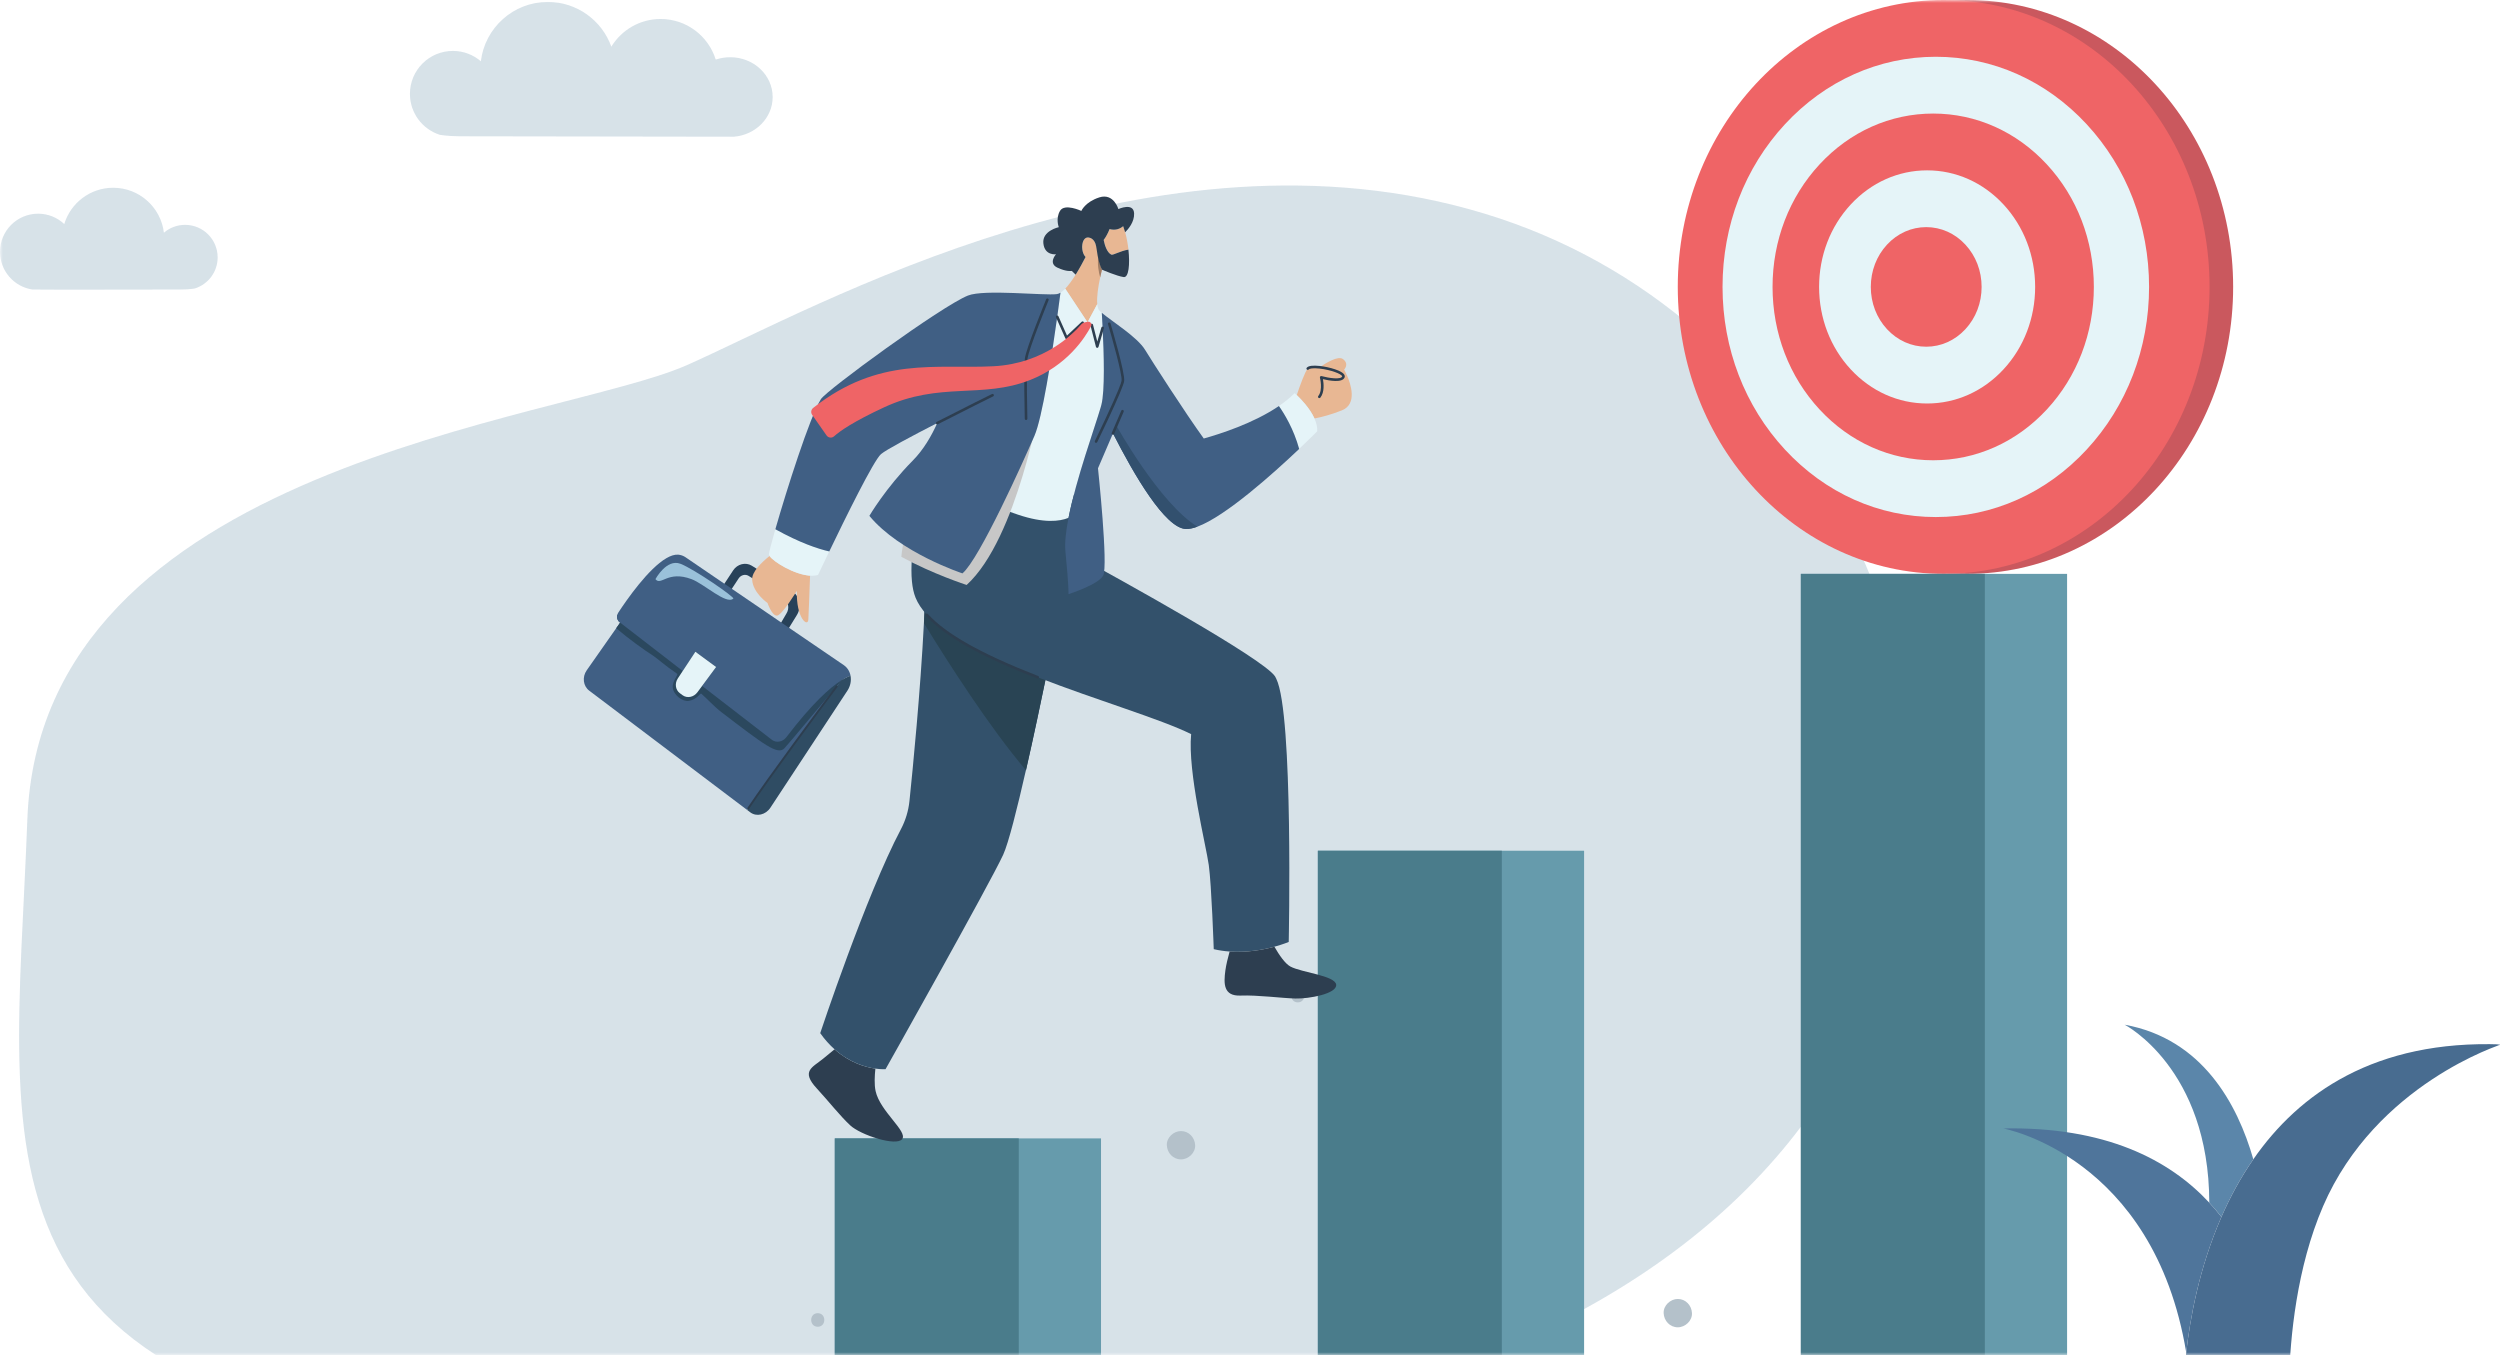 <svg width="428" height="232" viewBox="0 0 428 232" fill="none" xmlns="http://www.w3.org/2000/svg">
<mask id="mask0_507_11229" style="mask-type:alpha" maskUnits="userSpaceOnUse" x="0" y="0" width="428" height="232">
<rect width="428" height="232" transform="matrix(1 0 0 -1 0 232)" fill="white" fill-opacity="0.98"/>
</mask>
<g mask="url(#mask0_507_11229)">
<path d="M254.155 36.575C197.801 19.425 139.478 52.836 117.569 62.522C95.66 72.206 6.922 79.523 4.681 140.301C2.439 201.08 -8.619 242.473 98.514 249.529C205.647 256.585 309.651 236.918 326.827 150.971C334.178 114.189 310.51 53.725 254.155 36.574V36.575Z" fill="#D6E1E8"/>
<path d="M139.997 224.816C138.502 224.816 138.5 227.14 139.997 227.14C141.495 227.14 141.495 224.816 139.997 224.816Z" fill="#B3C0C9"/>
<path d="M222.185 169.285C220.69 169.285 220.687 171.609 222.185 171.609C223.682 171.609 223.682 169.285 222.185 169.285Z" fill="#B3C0C9"/>
<path d="M202.186 193.637C200.917 193.637 199.701 194.753 199.76 196.063C199.818 197.377 200.825 198.489 202.186 198.489C203.455 198.489 204.67 197.372 204.612 196.063C204.553 194.748 203.546 193.637 202.186 193.637Z" fill="#B3C0C9"/>
<path d="M287.24 222.383C285.971 222.383 284.756 223.499 284.815 224.809C284.873 226.123 285.88 227.235 287.24 227.235C288.51 227.235 289.725 226.118 289.666 224.809C289.608 223.495 288.601 222.383 287.24 222.383Z" fill="#B3C0C9"/>
<path d="M31.688 38.496C30.302 38.496 29.037 39.002 28.062 39.839C27.541 35.504 23.852 32.145 19.377 32.145C15.426 32.145 12.088 34.763 11.001 38.359C9.832 37.258 8.26 36.583 6.528 36.583C2.922 36.583 0 39.507 0 43.112C0 46.383 2.406 49.091 5.544 49.567C5.864 49.615 30.784 49.567 30.784 49.567C32.711 49.567 33.427 49.362 33.427 49.362C35.653 48.631 37.261 46.538 37.261 44.068C37.261 40.991 34.766 38.495 31.688 38.495V38.496Z" fill="#D6E1E8"/>
<path d="M125.018 9.798C124.185 9.798 123.386 9.931 122.643 10.173C122.603 10.173 122.564 10.174 122.524 10.175C121.27 6.163 117.524 3.25 113.098 3.25C109.524 3.25 106.395 5.148 104.661 7.99C103.063 3.526 98.799 0.332 93.787 0.332C87.88 0.332 83.009 4.768 82.323 10.489C81.035 9.385 79.365 8.717 77.536 8.717C73.473 8.717 70.18 12.01 70.18 16.073C70.18 19.334 72.302 22.098 75.24 23.062C75.24 23.062 76.36 23.315 78.729 23.332C78.729 23.332 125.431 23.42 125.635 23.404H125.653C129.365 23.1 132.279 20.178 132.279 16.613C132.279 12.849 129.028 9.797 125.018 9.797V9.798Z" fill="#D6E1E8"/>
<path d="M336.794 98.245C361.934 98.245 382.315 76.252 382.315 49.122C382.315 21.993 361.934 0 336.794 0C311.654 0 291.273 21.993 291.273 49.122C291.273 76.252 311.654 98.245 336.794 98.245Z" fill="#C9555B"/>
<path d="M332.755 98.245C357.895 98.245 378.275 76.252 378.275 49.122C378.275 21.993 357.895 0 332.755 0C307.615 0 287.234 21.993 287.234 49.122C287.234 76.252 307.615 98.245 332.755 98.245Z" fill="#EF6163"/>
<path d="M331.41 88.519C341.163 88.519 350.331 84.421 357.227 76.979C364.123 69.537 367.921 59.643 367.921 49.119C367.921 38.596 364.123 28.701 357.227 21.259C350.331 13.817 341.162 9.719 331.41 9.719C321.658 9.719 312.488 13.817 305.592 21.259C298.696 28.701 294.898 38.594 294.898 49.119C294.898 59.644 298.696 69.538 305.592 76.979C312.488 84.421 321.658 88.519 331.41 88.519Z" fill="#E4F4F8"/>
<path d="M330.964 78.799C338.31 78.799 345.217 75.712 350.412 70.106C355.607 64.501 358.467 57.047 358.467 49.12C358.467 41.194 355.605 33.74 350.412 28.135C345.217 22.529 338.31 19.441 330.964 19.441C323.618 19.441 316.711 22.529 311.516 28.135C306.321 33.74 303.461 41.194 303.461 49.12C303.461 57.047 306.322 64.501 311.516 70.106C316.711 75.712 323.618 78.799 330.964 78.799Z" fill="#EF6163"/>
<path d="M329.923 69.079C334.863 69.079 339.508 67.003 343 63.234C346.493 59.464 348.417 54.453 348.417 49.121C348.417 43.79 346.493 38.779 343 35.009C339.508 31.24 334.863 29.164 329.923 29.164C324.984 29.164 320.339 31.24 316.846 35.009C313.353 38.779 311.43 43.79 311.43 49.121C311.43 54.453 313.354 59.464 316.846 63.234C320.34 67.003 324.984 69.079 329.924 69.079H329.923Z" fill="#E4F4F8"/>
<path d="M329.767 59.357C332.3 59.357 334.683 58.292 336.474 56.358C338.265 54.425 339.252 51.854 339.252 49.12C339.252 46.386 338.265 43.816 336.474 41.881C334.683 39.948 332.3 38.883 329.767 38.883C327.233 38.883 324.851 39.947 323.059 41.881C321.268 43.815 320.281 46.386 320.281 49.12C320.281 51.854 321.268 54.424 323.059 56.357C324.852 58.29 327.234 59.356 329.767 59.356V59.357Z" fill="#EF6163"/>
<path d="M353.885 98.242V234.112L340.077 236.076H308.305V98.242H353.885Z" fill="#6399AA"/>
<path d="M339.802 98.246H308.305V236.079H339.802V98.246Z" fill="#467989"/>
<path d="M271.197 145.645V246.543L257.389 248.003H225.617V145.645H271.197Z" fill="#6399AA"/>
<path d="M257.115 145.645H225.617V248.002H257.115V145.645Z" fill="#467989"/>
<path d="M188.494 194.891V259.16L174.686 260.09H142.914V194.891H188.494Z" fill="#6399AA"/>
<path d="M174.411 194.891H142.914V260.088H174.411V194.891Z" fill="#467989"/>
<path d="M140.914 181.253C139.054 182.773 137.074 183.353 139.833 186.339C141.897 188.575 143.778 191.001 145.556 192.659C147.333 194.318 153.469 196.318 154.453 195.01C155.44 193.7 150.664 190.278 149.902 186.795C149.66 185.692 149.735 184.169 149.866 182.949C148.169 182.708 145.472 181.95 142.879 179.641C142.169 180.226 141.47 180.8 140.914 181.253Z" fill="#293A4C"/>
<path d="M140.422 176.875C141.204 177.982 142.035 178.892 142.878 179.638C145.472 181.947 148.169 182.704 149.866 182.946C150.934 183.097 151.605 183.045 151.605 183.045C151.605 183.045 169.5 151.222 171.75 146.32C172.658 144.343 174.163 138.336 175.633 131.874C176.974 126.003 178.284 119.753 179.098 115.803C170.402 112.557 162.294 108.822 158.275 104.512C158.245 105.237 158.21 105.97 158.172 106.71C157.581 118.332 156.281 131.53 155.7 137.133C155.524 138.819 155.031 140.463 154.229 141.976C148.289 153.196 140.422 176.874 140.422 176.874V176.875Z" fill="#2F4E68"/>
<path d="M158.188 106.71C162.287 113.401 169.371 124.48 175.649 131.874C176.989 126.003 178.3 119.753 179.114 115.803C170.418 112.557 162.31 108.822 158.291 104.512C158.261 105.237 158.226 105.97 158.188 106.71Z" fill="#254051"/>
<path d="M156.734 102.3C157.147 103.315 157.808 104.301 158.679 105.259V105.261C162.357 109.311 169.741 112.854 177.655 115.943C187.743 119.881 198.692 123.088 203.924 125.681C203.301 132.151 206.5 144.848 206.943 148.094C207.425 151.604 207.792 162.497 207.792 162.497C208.706 162.711 209.619 162.84 210.51 162.902C213.516 163.117 216.298 162.589 218.179 162.077C219.697 161.663 220.63 161.261 220.63 161.261C220.63 161.261 221.452 122.172 218.5 116.209L218.288 115.794C216.213 112.705 192.149 99.415 183.876 94.905L184.651 84.944L179.218 82.354L174.12 82.186L164.982 81.883L158.766 81.676C158.766 81.676 157.396 86.304 156.599 91.397C156.16 94.197 155.893 97.139 156.124 99.531C156.224 100.58 156.42 101.521 156.736 102.299L156.734 102.3Z" fill="#2F4E68"/>
<path d="M209.784 166.14C209.48 168.394 209.442 170.558 212.378 170.443C215.312 170.33 219.428 170.886 221.767 170.947C224.109 171.008 228.925 170.128 228.754 168.573C228.583 167.019 222.813 166.493 220.919 165.473C220.004 164.981 218.987 163.488 218.179 162.078C216.298 162.59 213.516 163.118 210.51 162.903C210.207 163.991 209.911 165.197 209.784 166.139V166.14Z" fill="#293A4C"/>
<path d="M177.654 116.169C177.627 116.169 177.599 116.164 177.572 116.153C167.733 112.31 161.676 108.898 158.511 105.412C158.428 105.32 158.435 105.178 158.527 105.093C158.619 105.01 158.761 105.017 158.846 105.109C161.962 108.542 167.964 111.918 177.736 115.734C177.852 115.779 177.91 115.91 177.865 116.026C177.83 116.115 177.745 116.169 177.655 116.169H177.654Z" fill="#293A4C"/>
<path d="M125.518 97.648L123.07 101.367L124.341 102.24L126.462 99.016C126.846 98.431 127.612 98.241 128.171 98.596L134.069 102.321C134.988 102.902 135.231 104.142 134.608 105.089L132.957 107.909L134.197 108.913L136.355 105.412C137.328 103.934 136.94 102.001 135.504 101.102L128.708 96.851C127.661 96.197 126.235 96.554 125.516 97.646L125.518 97.648Z" fill="#233D56"/>
<path d="M100.444 114.759C99.639 115.911 99.828 117.45 100.874 118.239L127.908 138.662C131.609 133.144 139.601 122.378 143.08 117.72C143.433 117.249 143.736 116.842 143.987 116.508C142.054 117.742 139.036 120.428 134.621 126.207C133.992 127.031 132.888 127.231 132.144 126.658L120.2 117.434L119.518 118.356L119.392 118.525C118.765 119.372 117.627 119.59 116.846 119.01L116.39 118.672C115.634 118.11 115.482 117.003 116.044 116.149L116.883 114.873L106.167 106.594L105.061 108.171L100.443 114.759H100.444Z" fill="#3C5C82"/>
<path d="M105.66 105.334C105.565 105.78 105.714 106.244 106.073 106.522L106.164 106.593L105.492 107.551C107.647 109.391 110.381 111.348 111.743 112.21C112.495 112.688 113.847 113.95 115.918 115.346C116.187 115.527 115.081 116.567 115.169 117.676C115.271 118.966 116.837 120.167 117.921 119.994C119.369 119.762 119.869 118.593 120.062 118.761C121.151 119.709 122.232 120.945 123.514 121.927C130.884 127.568 133.179 129.338 134.309 128.089C135.564 126.702 140.281 120.98 143.076 117.719C143.536 117.182 143.94 116.711 144.265 116.333C144.79 115.72 145.106 115.354 145.106 115.354L107.847 103.5C107.847 103.5 106.607 104.332 105.659 105.333L105.66 105.334Z" fill="#27445B"/>
<path d="M105.856 104.878C105.763 105.022 105.701 105.178 105.668 105.333C105.574 105.778 105.722 106.243 106.081 106.521L106.173 106.592L116.889 114.871L119.057 111.575L122.607 114.187L120.205 117.432L132.149 126.656C132.892 127.229 133.996 127.029 134.625 126.205C139.039 120.426 142.057 117.74 143.991 116.506C144.088 116.444 144.181 116.387 144.274 116.332C144.809 116.011 145.254 115.808 145.615 115.681C145.473 114.95 145.076 114.293 144.447 113.864L135.022 107.438L133.668 106.517L125.285 100.801L124.01 99.933L117.375 95.409C117.067 95.2 116.73 95.062 116.382 94.997C116.337 94.987 116.292 94.98 116.246 94.973C116.237 94.972 116.228 94.97 116.22 94.969C116.171 94.962 116.123 94.958 116.074 94.956C115.465 94.923 114.793 95.149 114.092 95.558C110.996 97.353 107.304 102.665 105.854 104.875L105.856 104.878Z" fill="#3C5C82"/>
<path d="M127.906 138.662L128.453 139.075C129.506 139.872 131.085 139.508 131.888 138.285L145.08 118.236C145.604 117.439 145.77 116.514 145.609 115.684C145.185 115.831 144.649 116.083 143.985 116.507C141.257 120.152 131.979 132.587 127.906 138.661V138.662Z" fill="#2B4860"/>
<path d="M122.6 114.19L120.198 117.435L119.39 118.526C118.762 119.373 117.625 119.591 116.844 119.011L116.388 118.672C115.632 118.111 115.48 117.004 116.042 116.15L116.881 114.874L119.049 111.578L122.599 114.19H122.6Z" fill="#E4F4F8"/>
<path d="M112.212 99.149C112.212 99.149 114.118 95.611 116.48 96.515C118.842 97.421 125.813 102.241 125.546 102.48C124.326 103.57 120.576 99.964 118.374 99.144C114.277 97.616 113.182 100.369 112.211 99.149H112.212Z" fill="#98C0D9"/>
<path d="M128.107 138.55C128.074 138.55 128.041 138.541 128.012 138.52C127.934 138.469 127.914 138.363 127.967 138.286C131.8 132.607 139.832 121.799 143.107 117.415C143.164 117.341 143.27 117.325 143.344 117.381C143.418 117.438 143.434 117.544 143.378 117.618C140.103 121.999 132.075 132.803 128.246 138.475C128.213 138.524 128.161 138.55 128.107 138.55Z" fill="#293A4C"/>
<path d="M128.768 99.272C128.932 101.549 131.396 103.225 131.396 103.225C131.396 103.225 132.154 105.46 133.023 105.397C133.889 105.335 136.424 101.145 136.424 101.145C136.277 105.831 138.289 107.417 138.385 106.102C138.448 105.259 138.588 101.292 138.682 98.555C135.972 98.375 132.411 96.184 131.754 95.184C130.365 96.287 128.673 97.919 128.77 99.272H128.768Z" fill="#E8B691"/>
<path d="M229.913 61.471C229.081 60.856 227 62.132 225.93 62.872C227.638 63.062 229.783 63.724 229.989 64.339L230.541 64.129C230.307 63.606 230.118 63.275 230.118 63.275C230.118 63.275 231.053 62.315 229.913 61.472V61.471Z" fill="#E8B691"/>
<path d="M229.993 64.337C229.788 63.721 227.642 63.059 225.934 62.869C224.972 62.764 224.148 62.806 223.894 63.091C223.396 63.648 222.537 66.055 222.008 67.63C222.705 68.296 224.262 69.896 225.049 71.645C226.224 71.414 227.891 70.994 229.734 70.252C232.417 69.171 231.267 65.741 230.545 64.126L229.993 64.337Z" fill="#E8B691"/>
<path d="M192.63 39.76C192.53 39.393 192.418 39.042 192.295 38.715C191.813 39.121 191.034 39.513 189.959 39.214C189.959 39.214 189.62 40.201 188.953 41.075C189.135 41.989 189.511 43.201 190.256 43.593C190.535 43.74 191.866 42.924 193.191 42.736C193.079 41.734 192.889 40.696 192.629 39.76H192.63Z" fill="#E8B691"/>
<path d="M182.367 49.42L186.187 55.184L187.852 52.065C187.732 50.853 188.021 49.033 188.349 47.497C188.451 47.011 188.557 46.552 188.656 46.151C188.568 45.954 188.49 45.754 188.42 45.549C188.242 45.045 188.114 44.525 188.026 44.021C187.903 43.333 187.848 42.67 187.831 42.1C187.779 42.13 187.725 42.158 187.67 42.184C187.555 41.585 187.248 40.81 186.418 40.659C185.141 40.428 184.898 43.001 185.853 43.994C185.438 44.809 184.835 45.937 184.157 47.019C183.59 47.924 182.97 48.795 182.367 49.421V49.42Z" fill="#E8B691"/>
<path d="M188.348 47.503C188.45 47.017 188.556 46.558 188.655 46.157C188.567 45.96 188.49 45.76 188.419 45.555C188.241 45.051 188.113 44.531 188.025 44.027C187.837 45.241 188.097 46.587 188.348 47.503Z" fill="#A07B62"/>
<path d="M178.622 41.653C178.4 39.504 181.267 38.891 181.267 38.891C181.267 38.891 180.69 37.442 181.473 36.102C182.257 34.76 185.127 36.111 185.127 36.111C185.127 36.111 185.763 34.577 188.21 33.791C190.659 33.008 191.467 35.793 191.467 35.793C191.467 35.793 194.088 34.589 194.16 36.547C194.216 38.006 193.162 39.235 192.623 39.764C192.523 39.397 192.411 39.046 192.288 38.718C191.807 39.125 191.027 39.516 189.952 39.218C189.952 39.218 189.614 40.205 188.946 41.079C189.129 41.993 189.504 43.205 190.25 43.596C190.529 43.743 191.861 42.928 193.185 42.74C193.463 45.26 193.243 47.562 192.368 47.436C191.232 47.273 188.736 46.213 188.65 46.156C187.89 44.742 187.72 42.163 187.665 42.188C187.55 41.59 187.243 40.815 186.412 40.664C185.135 40.433 184.892 43.005 185.848 43.999C185.432 44.813 184.829 45.942 184.152 47.023L183.496 46.381C183.496 46.381 182.63 46.578 181.018 45.815C179.407 45.05 180.788 43.53 180.788 43.53C180.788 43.53 178.844 43.804 178.624 41.655L178.622 41.653Z" fill="#293A4C"/>
<path d="M181 54.237C180.039 61.172 178.445 71.509 177.096 74.62C176.065 76.998 173.751 82.165 171.328 87.085C172.208 87.403 173.197 87.747 174.304 88.118C178.728 89.605 181.403 89.276 182.931 88.654C184.245 81.963 187.437 73.171 188.41 69.834C188.467 69.635 188.518 69.456 188.558 69.298C189.174 66.932 188.989 60.514 188.771 56.137C188.722 55.148 188.671 54.264 188.628 53.552C188.482 53.43 188.357 53.315 188.253 53.212C188.028 52.983 187.902 52.58 187.851 52.067L186.186 55.186L182.366 49.422C182.091 49.71 181.817 49.944 181.555 50.108C181.412 51.215 181.223 52.635 181.001 54.235L181 54.237Z" fill="#E4F4F8"/>
<path d="M225.034 71.65C224.246 69.901 222.69 68.3 221.992 67.635C221.773 67.426 221.637 67.309 221.637 67.309C220.849 68.103 219.931 68.837 218.938 69.512C219.858 70.821 221.471 73.444 222.405 76.858C224.291 75.071 225.504 73.845 225.504 73.845C225.558 73.125 225.363 72.374 225.033 71.65H225.034Z" fill="#E4F4F8"/>
<path d="M131.747 95.182C132.405 96.183 135.965 98.373 138.676 98.553C139.17 98.587 139.632 98.554 140.047 98.435C140.047 98.435 140.824 96.781 141.968 94.405C139.987 93.95 136.914 92.922 132.739 90.602C132.053 93.007 131.623 94.678 131.641 94.924C131.647 94.998 131.683 95.083 131.747 95.181V95.182Z" fill="#E4F4F8"/>
<g style="mix-blend-mode:multiply">
<path d="M154.312 95.328C159.67 98.265 165.487 100.146 165.487 100.146C169.883 96.145 173.057 88.145 175.083 81.421C176.936 75.292 177.829 70.227 177.829 70.227L166.142 79.515L156.213 87.405C155.287 90.084 154.507 92.933 154.312 95.328Z" fill="#C6C6C6"/>
</g>
<path d="M182.405 94.447C183.016 100.591 182.925 101.715 182.925 101.715C182.925 101.715 187.957 100.136 188.86 98.549C189.762 96.961 187.975 80.17 187.975 80.17L190.543 74.191C194.116 81.225 199.477 90.459 203.039 90.563C203.598 90.579 204.261 90.436 205.003 90.163C209.835 88.376 217.982 81.064 222.416 76.858C221.482 73.445 219.869 70.822 218.948 69.512C214.613 72.469 208.839 74.305 206.084 75.074C202.867 70.628 197.157 61.736 196.04 59.897C194.697 57.688 190.332 55.002 188.628 53.555C188.67 54.266 188.722 55.15 188.771 56.139C188.989 60.515 189.173 66.934 188.558 69.3C188.517 69.458 188.467 69.637 188.409 69.836C187.437 73.175 184.246 81.966 182.932 88.656C182.486 90.929 182.256 92.958 182.404 94.45L182.405 94.447Z" fill="#3C5C82"/>
<path d="M160.461 72.42C159.478 74.617 158.106 76.994 156.269 78.849C151.618 83.548 148.837 88.315 148.837 88.315C154.061 94.641 164.771 98.163 164.771 98.163C166.228 96.938 168.837 92.142 171.327 87.083C173.751 82.162 176.064 76.996 177.095 74.618C178.445 71.507 180.038 61.17 180.999 54.235C181.221 52.635 181.409 51.215 181.553 50.108C181.341 50.238 181.135 50.325 180.94 50.35C178.795 50.64 168.492 49.48 165.707 50.6C161.169 52.422 141.487 66.81 140.536 68.335C138.636 71.386 134.67 83.871 132.742 90.604C136.917 92.923 139.99 93.953 141.971 94.407C144.714 88.704 149.561 78.846 150.821 77.751C151.675 77.01 156.089 74.663 160.459 72.421L160.461 72.42Z" fill="#3C5C82"/>
<path d="M190.54 74.194C194.114 81.229 199.474 90.462 203.037 90.567C203.596 90.582 204.258 90.439 205 90.166C198.512 86.179 191.117 72.852 191.117 72.852L190.539 74.195L190.54 74.194Z" fill="#2E4D6B"/>
<path d="M160.459 72.651C160.377 72.651 160.298 72.606 160.259 72.528C160.203 72.418 160.246 72.282 160.357 72.225C165.064 69.808 169.782 67.479 169.829 67.457C169.94 67.402 170.075 67.448 170.13 67.559C170.185 67.671 170.139 67.806 170.028 67.861C169.981 67.885 165.266 70.211 160.563 72.627C160.53 72.644 160.495 72.652 160.461 72.652L160.459 72.651Z" fill="#293A4C"/>
<path d="M225.868 68.159C225.819 68.159 225.769 68.143 225.729 68.111C225.632 68.033 225.615 67.891 225.693 67.794C226.514 66.76 225.977 64.682 225.972 64.661C225.951 64.583 225.974 64.5 226.031 64.444C226.089 64.387 226.172 64.365 226.25 64.386C227.54 64.743 229.553 65.012 229.776 64.456C229.782 64.441 229.78 64.431 229.776 64.419C229.637 64.002 227.824 63.315 225.904 63.101C224.752 62.974 224.188 63.101 224.057 63.249C223.973 63.341 223.832 63.35 223.739 63.267C223.647 63.183 223.638 63.041 223.721 62.949C224.014 62.622 224.764 62.523 225.954 62.653C227.508 62.827 229.931 63.46 230.202 64.272C230.242 64.384 230.239 64.504 230.196 64.619C229.802 65.601 227.488 65.155 226.488 64.91C226.617 65.61 226.786 67.141 226.047 68.072C226.002 68.129 225.937 68.158 225.87 68.158L225.868 68.159Z" fill="#293A4C"/>
<path d="M190.537 74.418C190.508 74.418 190.478 74.413 190.449 74.4C190.335 74.351 190.282 74.219 190.33 74.104L191.961 70.308C192.01 70.194 192.142 70.141 192.257 70.19C192.37 70.239 192.423 70.371 192.375 70.486L190.744 74.282C190.707 74.368 190.625 74.418 190.537 74.418Z" fill="#293A4C"/>
<path d="M175.664 71.903C175.542 71.903 175.442 71.806 175.439 71.683C175.431 71.334 175.237 63.132 175.453 61.394C175.669 59.644 178.963 51.573 179.102 51.229C179.15 51.115 179.281 51.059 179.396 51.107C179.511 51.154 179.566 51.286 179.519 51.4C179.485 51.484 176.108 59.758 175.899 61.451C175.686 63.155 175.885 71.588 175.888 71.673C175.891 71.797 175.792 71.9 175.668 71.904C175.666 71.904 175.665 71.904 175.663 71.904L175.664 71.903Z" fill="#293A4C"/>
<path d="M187.646 75.816C187.614 75.816 187.58 75.809 187.548 75.793C187.437 75.74 187.39 75.605 187.445 75.493C187.453 75.476 188.27 73.799 189.201 71.809C191.54 66.811 191.966 65.51 192.011 65.18C192.156 64.128 190.381 57.831 189.684 55.493C189.649 55.374 189.717 55.249 189.836 55.213C189.955 55.177 190.08 55.245 190.116 55.365C190.22 55.711 192.646 63.877 192.458 65.242C192.371 65.874 191.412 68.148 189.61 72.001C188.677 73.993 187.858 75.673 187.85 75.69C187.811 75.77 187.731 75.816 187.647 75.816H187.646Z" fill="#293A4C"/>
<path d="M187.846 59.559C187.846 59.559 187.843 59.559 187.842 59.559C187.741 59.558 187.653 59.488 187.627 59.389L186.687 55.699C186.656 55.578 186.728 55.456 186.849 55.425C186.969 55.394 187.092 55.467 187.122 55.587L187.858 58.477L188.554 56.076C188.589 55.956 188.714 55.888 188.833 55.923C188.953 55.958 189.021 56.082 188.987 56.202L188.06 59.397C188.032 59.494 187.945 59.559 187.844 59.559H187.846Z" fill="#293A4C"/>
<path d="M182.592 58.056C182.578 58.056 182.563 58.055 182.547 58.052C182.475 58.037 182.416 57.989 182.386 57.922L180.793 54.328C180.742 54.215 180.793 54.082 180.908 54.031C181.021 53.981 181.154 54.031 181.205 54.146L182.67 57.45L185.186 55.084C185.276 54.999 185.419 55.004 185.504 55.095C185.59 55.185 185.585 55.328 185.494 55.413L182.746 57.995C182.705 58.035 182.648 58.056 182.592 58.056Z" fill="#293A4C"/>
<path d="M139.038 71.019L141.506 74.545C141.805 74.973 142.41 75.043 142.797 74.694C143.76 73.82 146.063 72.193 151.348 69.738C160.906 65.296 168.116 68.298 176.34 65.063C182.704 62.561 185.743 57.84 186.793 55.83C186.996 55.444 186.659 54.997 186.232 55.08L185.793 55.167C185.5 55.224 185.238 55.376 185.045 55.604C183.845 57.01 178.82 62.243 170.111 62.7C160.232 63.22 150.524 60.939 139.216 69.836C138.854 70.122 138.775 70.642 139.039 71.02L139.038 71.019Z" fill="#EF6163"/>
<path d="M363.742 175.43C377.035 177.843 383.049 188.987 385.77 198.469C383.567 201.643 381.771 204.989 380.308 208.337C379.66 207.507 378.969 206.691 378.23 205.896C378.183 182.872 363.742 175.43 363.742 175.43Z" fill="#5884A8"/>
<path d="M378.23 205.9C378.969 206.694 379.66 207.51 380.308 208.341C376.478 217.096 374.917 225.855 374.282 231.56C368.725 197.894 342.969 193.194 342.969 193.194C360.396 192.853 371.349 198.491 378.23 205.9Z" fill="#4B7299"/>
<path d="M385.773 198.468C383.569 201.642 381.774 204.989 380.311 208.336C376.481 217.091 374.92 225.851 374.284 231.555C374.06 233.572 373.951 235.207 373.898 236.325H391.885C392.075 229.138 393.15 217.058 397.721 206.483C406.758 185.575 428.23 178.805 428.23 178.805C406.64 178.016 393.622 187.151 385.773 198.468Z" fill="#44698E"/>
</g>
</svg>
